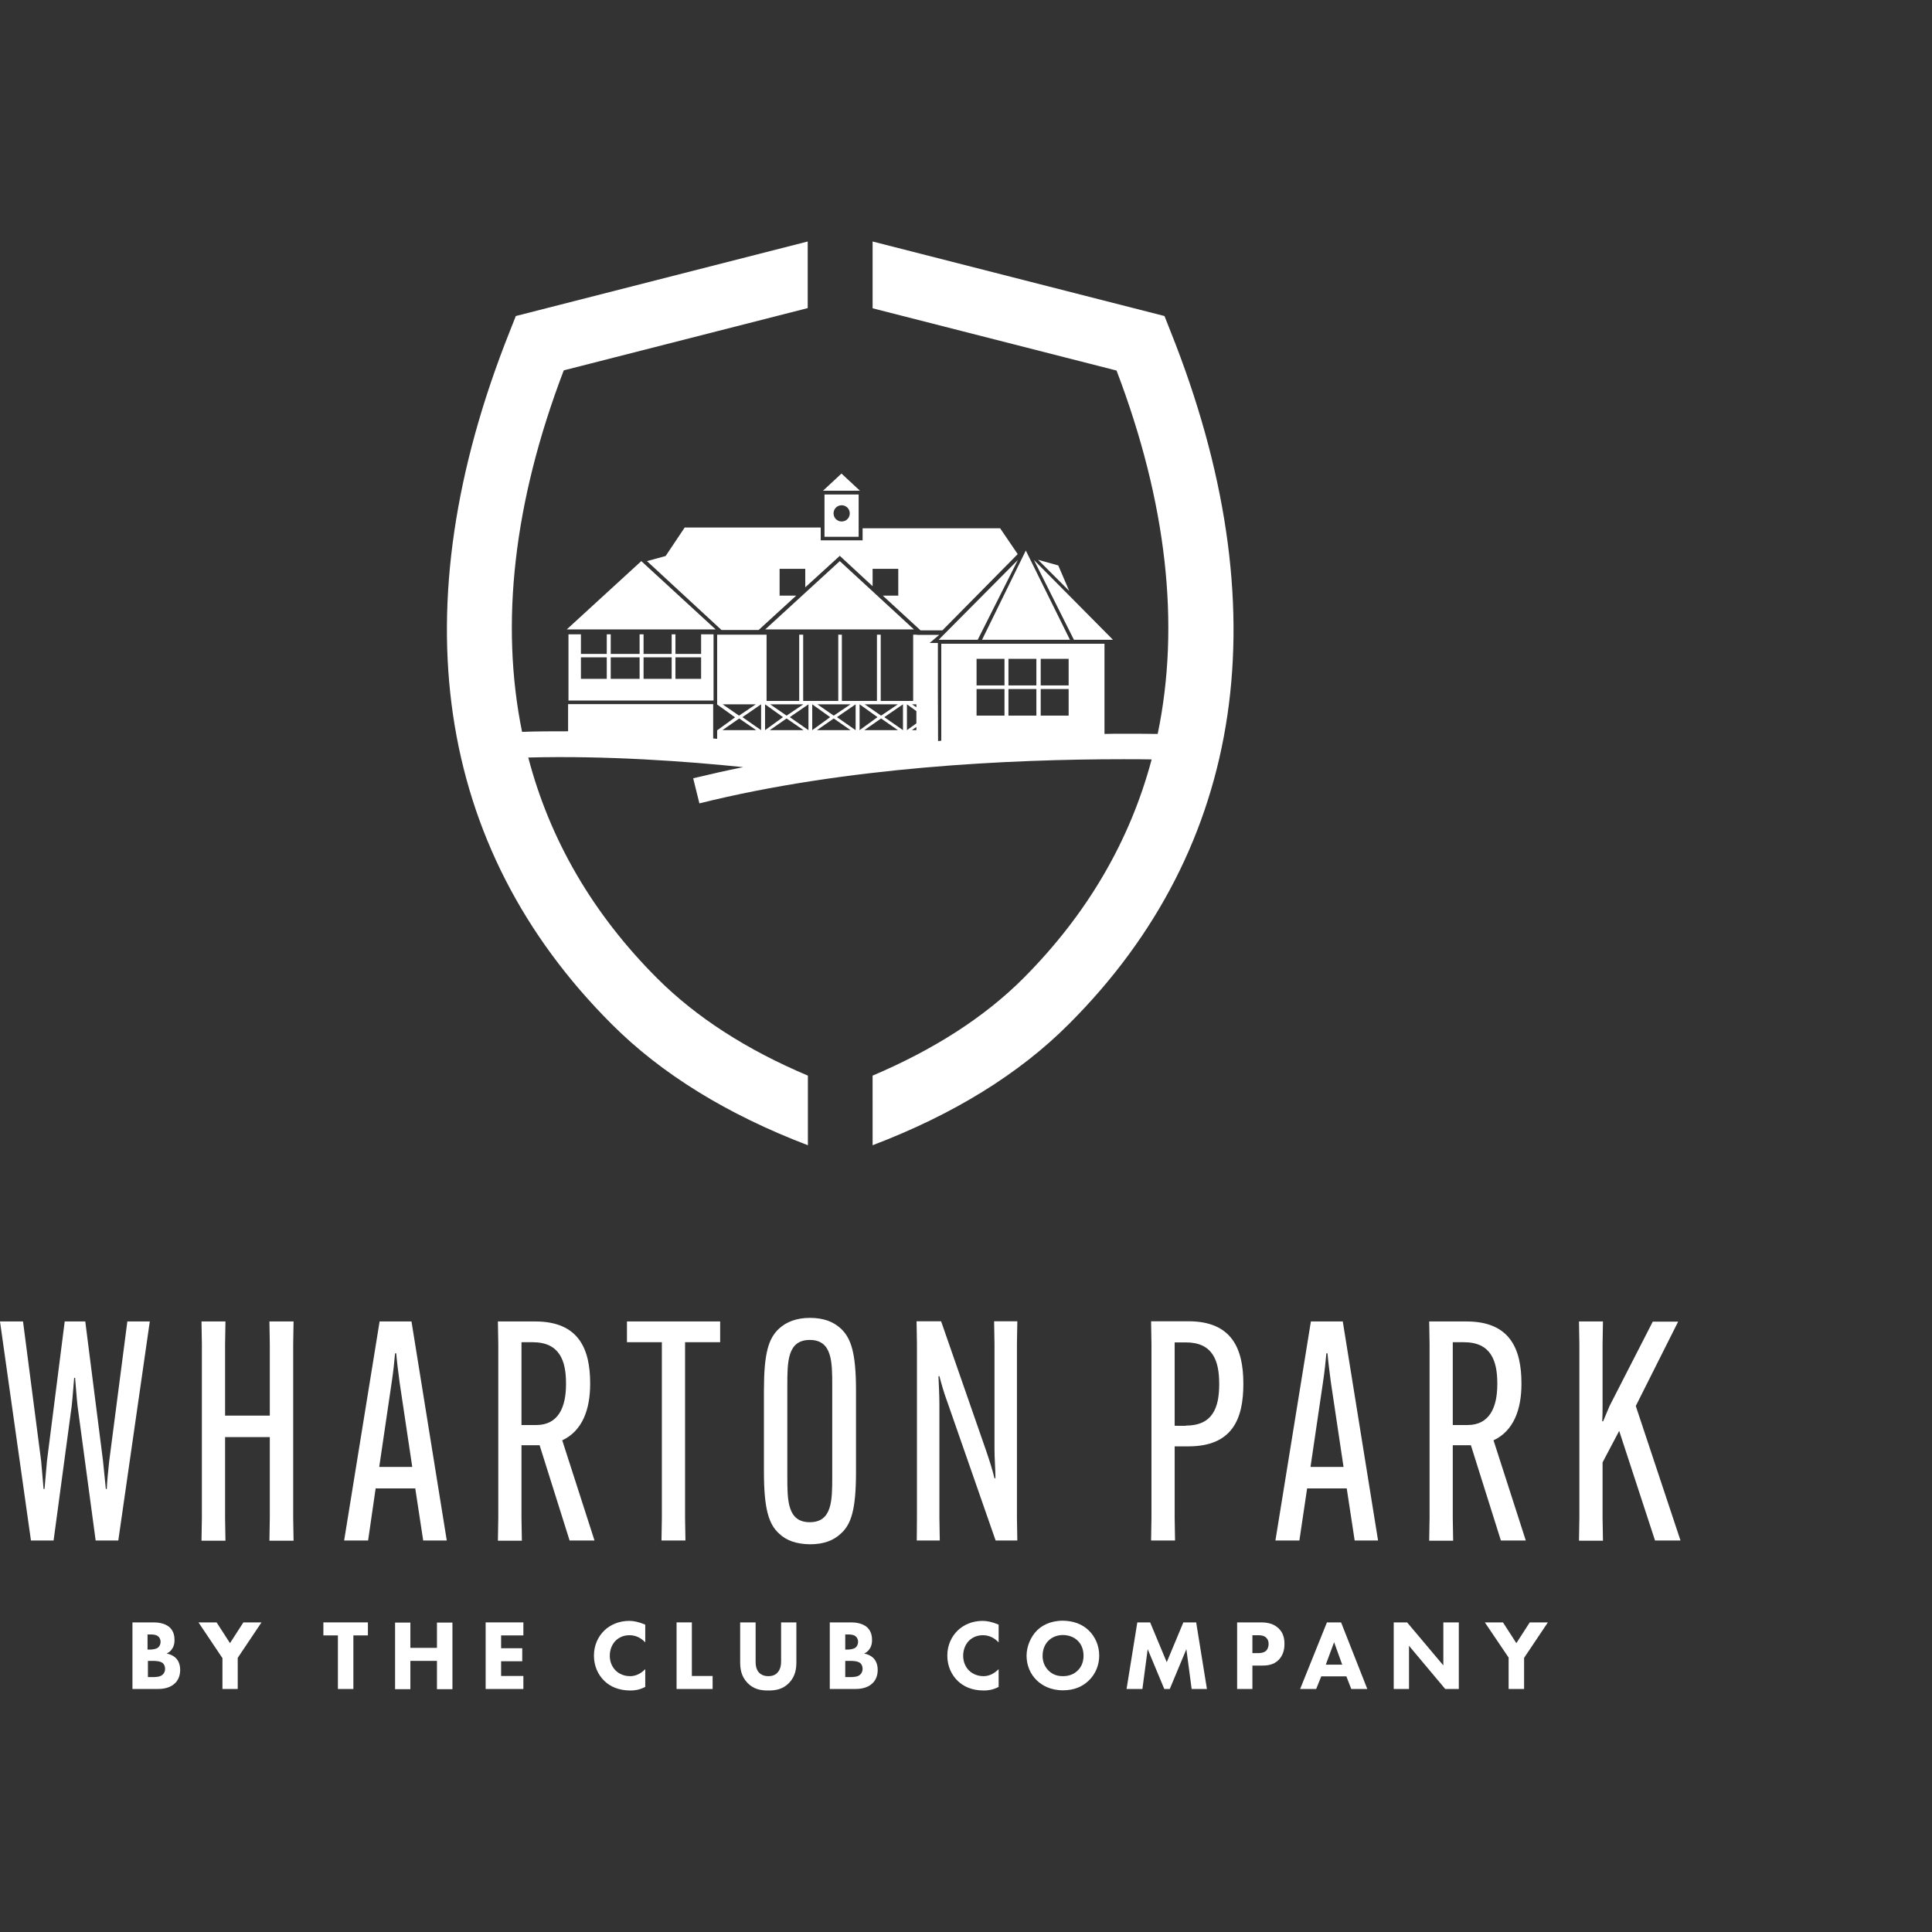 <?xml version="1.0" encoding="utf-8"?>
<!-- Generator: Adobe Illustrator 25.2.0, SVG Export Plug-In . SVG Version: 6.00 Build 0)  -->
<svg version="1.1" id="Layer_1" xmlns="http://www.w3.org/2000/svg" xmlns:xlink="http://www.w3.org/1999/xlink" x="0px" y="0px"
	 viewBox="0 0 1024 1024" style="enable-background:new 0 0 1024 1024;" xml:space="preserve">
<rect x="0" y="0" width="1024" height="1024" fill="#333333" stroke="none"/>
<style type="text/css">
	.st0{fill:#FFFFFF;}
</style>
<g>
	<g>
		<path class="st0" d="M0,700.4h12.2l9.6,73.9l1.3,14.9h0.5l1.3-14.9l9.4-73.9h10.9l9.4,73.9l1.5,14.9h0.5c0-2.3,1-12.5,1.3-14.9
			l9.6-73.9h11.9L62.7,816.5h-12l-9.6-71.3c-0.3-2.3-1.1-12.7-1.3-14.9h-0.5c-0.2,2.3-1,12.7-1.3,14.9l-9.6,71.3h-12L0,700.4z"/>
		<path class="st0" d="M155.6,700.4l-0.2,11.9v92.4l0.2,11.9h-12.8l0.2-11.9v-43h-23.7v43l0.2,11.9h-12.7l0.2-11.9v-92.4l-0.2-11.9
			h12.7l-0.2,11.9v38H143v-38l-0.2-11.9H155.6z"/>
		<path class="st0" d="M195.1,816.5h-12.7l18.8-116.1h16.9l18.7,116.1h-12.5l-4.2-27.6h-21L195.1,816.5z M201,777.5h17.5l-6.7-44.8
			c-0.7-5.2-1.5-11.7-1.8-15.4h-0.6c-0.3,3.7-1,10.2-1.8,15.4L201,777.5z"/>
		<path class="st0" d="M276.4,766v38.7l0.2,11.9h-12.7l0.2-11.9v-92.4l-0.2-11.9h19.8c23.2,0,29.1,14.8,29.1,32.8v0.3
			c0,13.5-4.1,24.9-14.8,29.9l17.1,53.1h-13.2L286,766H276.4z M276.4,755.3h7.8c11.7,0,15.8-9.4,15.8-21.6v-0.5
			c0-12-3.4-21.8-17.7-21.8h-5.9V755.3z"/>
		<path class="st0" d="M363.1,711.4v93.2l0.2,11.9h-12.7l0.2-11.9v-93.2h-18.5v-11h49.4v11H363.1z"/>
		<path class="st0" d="M412.9,812.8c-5.5-5-8-13.2-8-32.8v-43c0-19.7,2.4-27.6,8-32.8c3.9-3.6,9.3-5.7,16.4-5.7
			c7.3,0,12.5,2.1,16.4,5.7c5.5,5.2,8,13.2,8,32.8v43c0,19.7-2.4,27.8-8,32.8c-3.9,3.7-9.1,5.7-16.4,5.7
			C422.1,818.4,416.7,816.5,412.9,812.8z M441.1,782.6v-48.2c0-12.5,0-24.2-11.9-24.2c-11.9,0-11.9,11.7-11.9,24.2v48.2
			c0,12.5,0,24.2,11.9,24.2C441.1,806.8,441.1,795.1,441.1,782.6z"/>
		<path class="st0" d="M486,804.6v-92.4l-0.2-11.9h13l23.9,68.7c2.1,6.2,3.4,10.4,4.4,14.5h0.5c0-4.2-0.5-10.7-0.5-15.3v-56
			l-0.2-11.9h12.3l-0.2,11.9v92.4l0.2,11.9h-11.5l-25.3-72.6c-2.3-6.2-3.4-10.4-4.5-14.5h-0.5c0.2,4.2,0.5,10.7,0.5,15.3v59.9
			l0.2,11.9h-12.2L486,804.6z"/>
		<path class="st0" d="M610.3,804.6v-92.4l-0.2-11.9h19.8c23.2,0,29.1,14.8,29.1,33v0.3c0,18.4-5.8,33-29.1,33h-7.3v38l0.2,11.9
			h-12.7L610.3,804.6z M628.5,755.6c14.3,0,17.7-9.6,17.7-21.9v-0.3c0-12.2-3.4-21.9-17.7-21.9h-5.9v44.2H628.5z"/>
		<path class="st0" d="M688.7,816.5h-12.7l18.8-116.1h16.9l18.7,116.1H718l-4.2-27.6h-21L688.7,816.5z M694.6,777.5h17.5l-6.7-44.8
			c-0.7-5.2-1.5-11.7-1.8-15.4H703c-0.3,3.7-1,10.2-1.8,15.4L694.6,777.5z"/>
		<path class="st0" d="M770,766v38.7l0.2,11.9h-12.7l0.2-11.9v-92.4l-0.2-11.9h19.8c23.2,0,29.1,14.8,29.1,32.8v0.3
			c0,13.5-4.1,24.9-14.8,29.9l17.1,53.1h-13.2L779.6,766H770z M770,755.3h7.8c11.7,0,15.8-9.4,15.8-21.6v-0.5
			c0-12-3.4-21.8-17.7-21.8H770V755.3z"/>
		<path class="st0" d="M889.5,700.4L867,745.2l23.7,71.3h-13.5l-19-58.1l-8.8,16.7v29.6l0.2,11.9h-12.7l0.2-11.9v-92.4l-0.2-11.9
			h12.7l-0.2,11.9v32.2c0,2.6,0,6.2-0.2,8.8h0.5l3.4-8.1l22.9-44.7H889.5z"/>
	</g>
	<g>
		<path class="st0" d="M81,859.9c1.9,0,6.2,0.1,9,2.7c2.3,2.2,2.5,5.1,2.5,6.7c0,1.4-0.2,3-1.2,4.5c-0.9,1.5-2.1,2.2-3,2.6
			c1.7,0.3,3.6,1.1,4.9,2.4c1.2,1.2,2.3,3.2,2.3,6.3c0,3.5-1.4,5.8-2.8,7.1c-2.9,2.8-7.1,3-9.3,3H70.2v-35.3H81z M78.3,874.3h1.3
			c1.1,0,3-0.2,4.1-1c0.7-0.5,1.4-1.6,1.4-3.1c0-1.5-0.7-2.5-1.4-3c-1.2-0.9-2.8-0.9-4.2-0.9h-1.3V874.3z M78.3,888.9h2
			c2.1,0,4.6,0,6-1.4c0.7-0.7,1.2-1.7,1.2-3c0-1.4-0.6-2.4-1.1-2.9c-1.4-1.3-4.2-1.3-5.8-1.3h-2.2V888.9z"/>
		<path class="st0" d="M117.8,878.7l-12.6-18.8h9.6l7.1,11l7.1-11h9.6L126,878.7v16.5h-8.1V878.7z"/>
		<path class="st0" d="M187.3,866.8v28.4h-8.2v-28.4h-7.7v-6.9H195v6.9H187.3z"/>
		<path class="st0" d="M217.5,873.4h14.1v-13.4h8.2v35.3h-8.2v-15h-14.1v15h-8.1v-35.3h8.1V873.4z"/>
		<path class="st0" d="M277.4,866.8h-11.8v6.8h11.2v6.9h-11.2v7.8h11.8v6.9h-20v-35.3h20V866.8z"/>
		<path class="st0" d="M342,894.1c-3.1,1.6-5.7,1.9-7.8,1.9c-6.5,0-10.9-2.2-13.9-5.1c-3.2-3.1-5.5-7.7-5.5-13.4
			c0-5.6,2.3-10.2,5.5-13.3c3.1-3,7.7-5.1,13.2-5.1c2.3,0,5,0.5,8.5,2v9.4c-1.8-1.9-4.5-3.8-8.3-3.8c-3,0-5.3,1-7.2,2.7
			c-2,1.9-3.3,4.8-3.3,8.2c0,3.6,1.5,6.2,3.1,7.8c0.7,0.7,3.3,3,7.6,3c2.1,0,5-0.6,8.1-3.7V894.1z"/>
		<path class="st0" d="M366.7,859.9v28.4h11v6.9h-19.1v-35.3H366.7z"/>
		<path class="st0" d="M422.1,880.8c0,3.4-0.4,7.6-3.9,11.2c-3.4,3.5-7.3,4-11,4c-3.7,0-7.6-0.5-11-4c-3.5-3.6-3.9-7.8-3.9-11.2
			v-20.9h8.2v20.7c0,1.5,0.1,4.1,1.8,5.9c1.4,1.5,3.4,1.9,4.9,1.9c1.5,0,3.5-0.3,4.9-1.9c1.7-1.8,1.9-4.4,1.9-5.9v-20.7h8.1V880.8z"
			/>
		<path class="st0" d="M450.7,859.9c1.9,0,6.2,0.1,9,2.7c2.3,2.2,2.5,5.1,2.5,6.7c0,1.4-0.2,3-1.2,4.5c-0.9,1.5-2.1,2.2-3,2.6
			c1.7,0.3,3.6,1.1,4.9,2.4c1.2,1.2,2.3,3.2,2.3,6.3c0,3.5-1.4,5.8-2.8,7.1c-2.9,2.8-7.1,3-9.3,3h-13.3v-35.3H450.7z M448,874.3h1.3
			c1.1,0,3-0.2,4.1-1c0.7-0.5,1.4-1.6,1.4-3.1c0-1.5-0.7-2.5-1.4-3c-1.2-0.9-2.8-0.9-4.2-0.9H448V874.3z M448,888.9h2
			c2.1,0,4.6,0,6-1.4c0.7-0.7,1.2-1.7,1.2-3c0-1.4-0.6-2.4-1.1-2.9c-1.4-1.3-4.2-1.3-5.8-1.3H448V888.9z"/>
		<path class="st0" d="M529.3,894.1c-3.1,1.6-5.7,1.9-7.8,1.9c-6.5,0-10.9-2.2-13.9-5.1c-3.2-3.1-5.5-7.7-5.5-13.4
			c0-5.6,2.3-10.2,5.5-13.3c3.1-3,7.7-5.1,13.2-5.1c2.3,0,5,0.5,8.5,2v9.4c-1.8-1.9-4.5-3.8-8.3-3.8c-3,0-5.3,1-7.2,2.7
			c-2,1.9-3.3,4.8-3.3,8.2c0,3.6,1.5,6.2,3.1,7.8c0.7,0.7,3.3,3,7.6,3c2.1,0,5-0.6,8.1-3.7V894.1z"/>
		<path class="st0" d="M577.1,864.2c3.3,3.2,5.5,7.9,5.5,13.3c0,4.7-1.7,9.5-5.5,13.2c-3.3,3.2-7.7,5.2-13.7,5.2
			c-6.6,0-11.1-2.6-13.8-5.2c-3.4-3.2-5.5-7.9-5.5-13.1c0-5.1,2.3-10.2,5.5-13.4c2.4-2.4,6.8-5.2,13.8-5.2
			C569,859.1,573.6,860.8,577.1,864.2z M555.7,869.6c-1.5,1.5-3.1,4.1-3.1,8c0,3.2,1.1,5.8,3.2,7.9c2.3,2.2,4.8,2.9,7.6,2.9
			c3.6,0,6.1-1.3,7.8-3c1.4-1.3,3.1-3.8,3.1-7.9c0-3.7-1.5-6.4-3.1-7.9c-1.7-1.7-4.5-3-7.8-3C560.3,866.6,557.6,867.7,555.7,869.6z"
			/>
		<path class="st0" d="M597.1,895.2l5.7-35.3h6.8l8.8,21.1l8.8-21.1h6.8l5.7,35.3h-8.1l-2.8-21.1l-8.8,21.1h-2.9l-8.8-21.1
			l-2.8,21.1H597.1z"/>
		<path class="st0" d="M668.1,859.9c3.1,0,6.5,0.4,9.3,2.9c3,2.6,3.4,6.1,3.4,8.6c0,4.4-1.7,6.9-3,8.3c-2.8,2.9-6.5,3.1-9,3.1h-5
			v12.4h-8.1v-35.3H668.1z M663.8,876.2h2.9c1.1,0,3.1-0.1,4.4-1.3c0.7-0.7,1.3-2,1.3-3.5c0-1.5-0.5-2.7-1.3-3.4
			c-1.2-1.2-3-1.3-4.5-1.3h-2.8V876.2z"/>
		<path class="st0" d="M713.6,888.5h-13.3l-2.7,6.7h-8.5l14.2-35.3h7.5l13.9,35.3h-8.5L713.6,888.5z M711.4,882.3l-4.3-11.9
			l-4.4,11.9H711.4z"/>
		<path class="st0" d="M738.7,895.2v-35.3h7.1l19.2,22.8v-22.8h8.2v35.3H766l-19.2-22.9v22.9H738.7z"/>
		<path class="st0" d="M799.7,878.7L787,859.9h9.6l7.1,11l7.1-11h9.6l-12.6,18.8v16.5h-8.2V878.7z"/>
	</g>
	<g>
		<polyline class="st0" points="455.8,260.1 436.2,260.1 446,251 		"/>
		<polyline class="st0" points="518.2,339.1 497.5,339.1 539.5,296.8 		"/>
		<polyline class="st0" points="589.9,339.1 569.2,339.1 548,296.8 		"/>
		<polyline class="st0" points="567.1,339.1 520.5,339.1 543.7,291.8 		"/>
		<polyline class="st0" points="566.7,313.2 550.2,296.7 560.9,299.7 		"/>
		<path class="st0" d="M437,262.1v22.4h18.1v-22.4H437z M446.1,276.4c-2.4,0-4.3-1.9-4.3-4.3s1.9-4.3,4.3-4.3c2.4,0,4.3,1.9,4.3,4.3
			C450.4,274.5,448.5,276.4,446.1,276.4z"/>
		<polyline class="st0" points="484.4,333.6 405.6,333.6 445.1,297.4 		"/>
		<polyline class="st0" points="499.5,334.1 487.9,334.1 467.9,315.7 476.1,315.7 476.1,301.5 462.5,301.5 462.5,310.7 445.1,294.6 
			426.8,311.3 426.8,301.5 413.2,301.5 413.2,315.7 422,315.7 402.1,333.9 382.4,333.9 342.9,297.4 352.8,294.7 362.9,279.6 
			435,279.6 435,286.4 457.2,286.4 457.2,280 530.1,280 539.4,293.7 499.5,334.1 		"/>
		<polyline class="st0" points="379.3,333.6 300.4,333.6 339.9,297.4 379.3,333.6 		"/>
		<path class="st0" d="M373.7,336.2h-2.1v10.4H358v-10.4h-2v10.4h-14.9v-10.4H339v10.4h-15.3v-10.4h-2.1v10.4h-13.7v-10.4h-2.3h-4.3
			v35.1h76.9v-35.1H373.7z M321.6,359.8h-13.7v-11.4h13.7V359.8z M339,359.8h-15.3v-11.4H339V359.8z M356,359.8h-14.9v-11.4H356
			V359.8z M371.6,359.8H358v-11.4h13.6V359.8z"/>
		<path class="st0" d="M620.4,175.6l-3.2-8.1L462.5,128v35.4l129.3,33c26.7,70.1,33.8,134.9,21.8,192.6c-5.6-0.1-11.7-0.1-18.4-0.1
			c-3.2,0-6.5,0-9.8,0.1v-47.8h-86.5v51.4c-0.6,0-1.1,0.1-1.7,0.2l-0.1-26.6h0v-25.4h-4.4l5.1-4.3H486l0-0.1H484v35.1h-17.2v-35.1
			h-2v35.1h-18.6v-35.1h-1.9v35.1h-18.6v-35.1h-2.1v35.1h-17.3v-35.1h-26.2v35.1v1.9l9.5,6.8l-9.5,6.9v1.6v0v2.9
			c-0.7-0.1-1.4-0.1-2.1-0.2v-18.2h-76.9v14.4c-8.1,0-16.3,0-24.4,0.3c-11.7-57.4-4.5-121.9,22.1-191.6l129.3-33V128l-154.7,39.5
			l-3.2,8.1C211.8,322,230.4,449,324.1,542.7c26.5,26.6,61.6,48.1,104.1,64.3v-36.9c-32.5-13.7-59.3-31-79.9-51.6
			c-34.1-34.1-56.9-73.4-68.3-117c41.4-1.1,83.9,2,113.9,5.1c-8.9,1.8-17.8,3.8-26.5,5.9l3.3,13.3c77.5-19.3,164.9-23.4,224.5-23.4
			c5.5,0,10.5,0,15.2,0.1c-11.5,43.2-34.2,82.1-68,116c-20.6,20.6-47.4,37.8-79.9,51.6V607c42.6-16.2,77.6-37.7,104.1-64.3
			C660.3,449,678.9,322,620.4,175.6z M475.9,373.3l-8.9,6l-8.7-6L475.9,373.3z M450.8,373.3l-8.9,6l-8.7-6L450.8,373.3z
			 M425.8,373.3l-8.9,6l-8.7-6L425.8,373.3z M383,373.3l17.6,0l-8.9,6L383,373.3z M382.9,387l8.9-6.2l9,6.2L382.9,387z M403.4,387
			l-9.9-6.9l9.9-6.8V387z M405.5,373.3l9.5,6.8l-9.5,6.9V373.3z M408,387l8.9-6.2l9,6.2L408,387z M428.5,387l-9.9-6.9l9.9-6.8V387z
			 M430.5,373.3l9.5,6.8l-9.5,6.9V373.3z M433,387l8.9-6.2l8.9,6.2L433,387z M453.5,387l-9.9-6.9l9.9-6.8V387z M455.6,373.3l9.5,6.8
			l-9.5,6.9V373.3z M458.1,387l8.9-6.2l8.9,6.2L458.1,387z M478.6,387l-9.9-6.9l9.9-6.8V387z M485.7,387l-2.4,0l2.4-1.7V387z
			 M485.7,383.4l-5,3.6v-13.7l5,3.6V383.4z M485.7,374.9l-2.3-1.6h2.3V374.9z M532.4,379.3h-14.8v-14.1h14.8V379.3z M532.4,363.3
			h-14.8v-14.1h14.8V363.3z M549.3,379.3h-14.8v-14.1h14.8V379.3z M549.3,363.3h-14.8v-14.1h14.8V363.3z M566.4,379.3h-14.8v-14.1
			h14.8V379.3z M566.4,363.3h-14.8v-14.1h14.8V363.3z"/>
	</g>
</g>
</svg>
